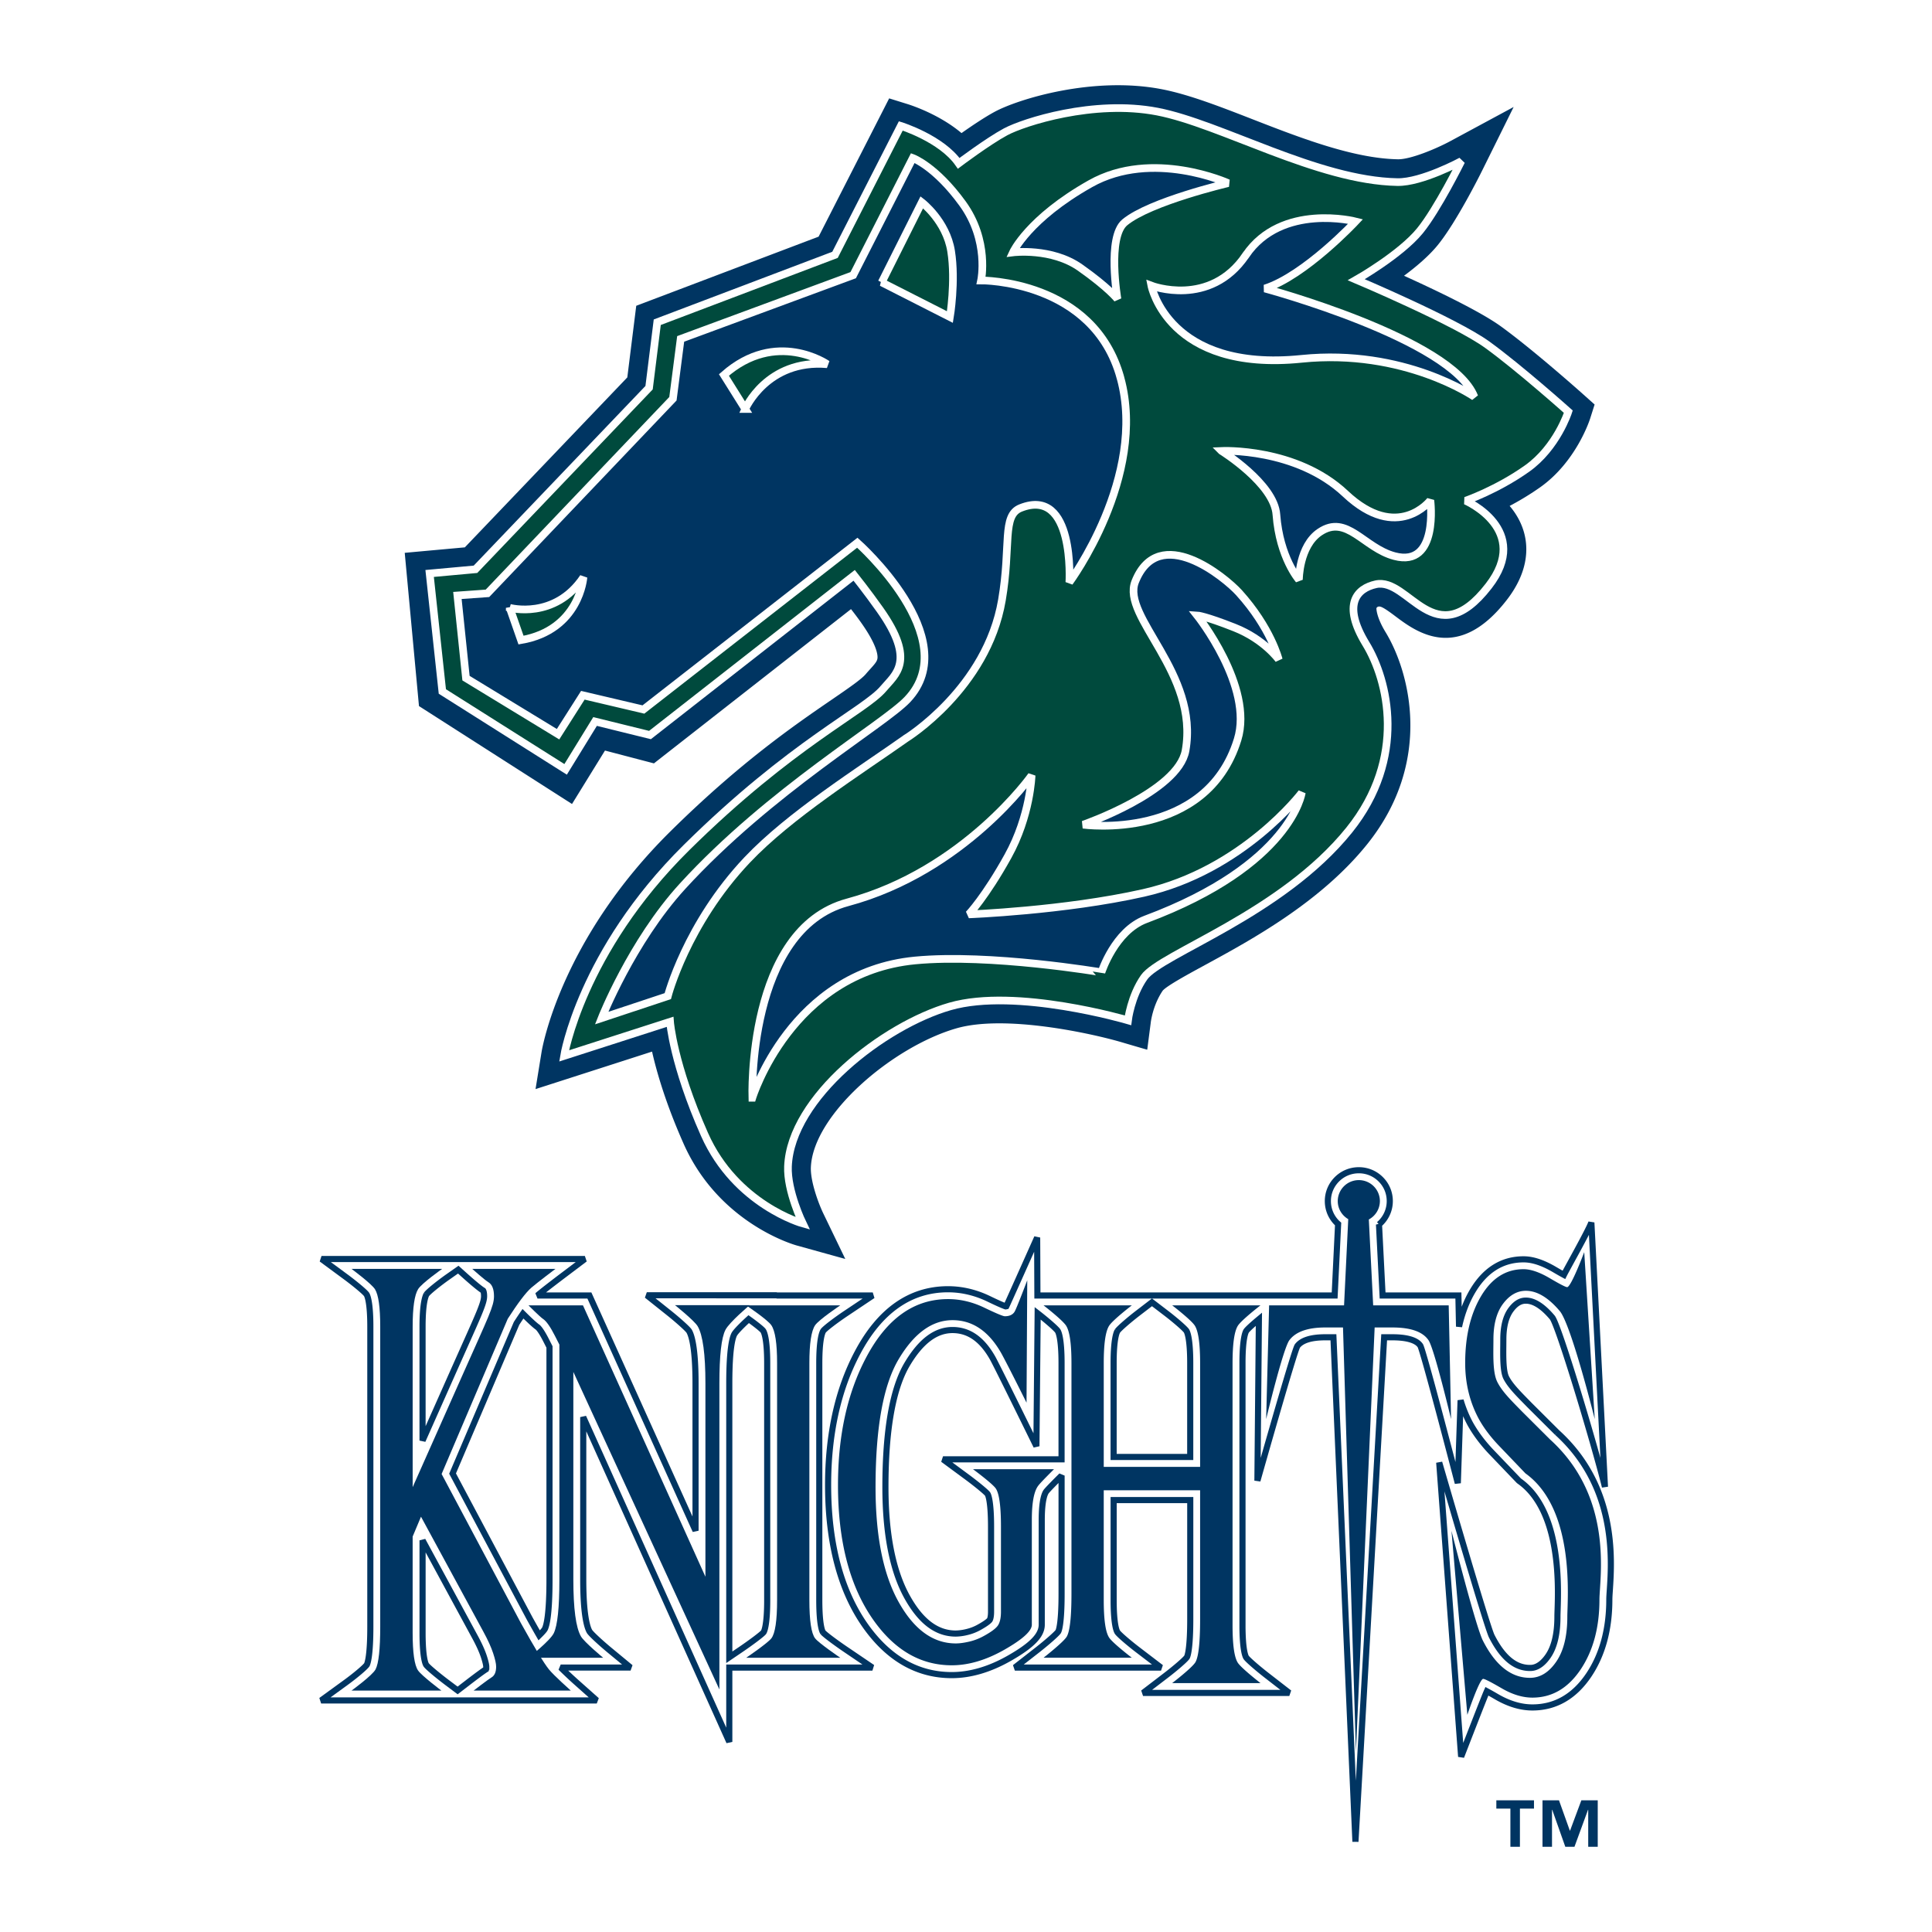 <svg xmlns="http://www.w3.org/2000/svg" width="2500" height="2500" viewBox="0 0 192.756 192.756"><path fill-rule="evenodd" clip-rule="evenodd" fill="#fff" d="M0 0h192.756v192.756H0V0z"/><path d="M82.108 162.857c-.039-.051-.368-.576-.368-3.227v-23.635c0-2.441.309-3.086.399-3.219.203-.27 1.325-1.109 2.246-1.727l2.69-1.799H77.477l.025-.021H64.533l2.196 1.752c.839.668 1.855 1.568 2.025 1.828.239.41.64 1.629.64 5.213v14.697L59.065 129.83l-.262-.58h-5.176l.042-.041c.553-.475 2.326-1.816 2.344-1.83l2.339-1.766H32.078l2.405 1.773c.862.635 1.91 1.498 2.091 1.76.087.143.374.795.374 3.209v29.93c0 2.842-.259 3.619-.348 3.803-.172.26-1.154 1.09-2.112 1.785l-2.449 1.779h27.5l-1.932-1.719a40.945 40.945 0 0 1-1.666-1.561h6.971l-2.106-1.74c-.823-.682-1.82-1.592-1.988-1.859-.234-.408-.628-1.627-.628-5.193v-16.197l14.571 32.408v-7.418H87.04l-2.652-1.797c-.938-.635-2.08-1.478-2.28-1.719zM54.495 133.74l.328.646v23.195c0 3.461-.288 4.576-.46 4.932-.062.123-.275.359-.568.648-.279-.484-.596-1.045-.959-1.699l-7.683-14.445 6.381-14.979c.228-.352.441-.674.642-.965.416.416 1.144 1.125 1.467 1.34.01.009.287.212.852 1.327zm-11.944-4.599c.169-.246 1.166-1.059 2.131-1.74l1.039-.73.735.66c.303.27 1.317 1.17 1.746 1.428.009.014.095.145.095.564 0 .633-.443 1.625-1.914 4.91l-1.086 2.434-3.139 7.061v-11.369c0-2.392.303-3.072.393-3.218zm4.103 38.75l-.997.766-1.027-.771c-.868-.652-1.921-1.521-2.105-1.775-.062-.09-.366-.67-.366-3.199v-9.232c1.771 3.262 5.221 9.623 5.221 9.623.404.742.701 1.395.883 1.941.233.703.252.975.252 1.041a.937.937 0 0 1-.029.262c-.386.238-1.489 1.08-1.832 1.344zm29.891-8.26c0 2.65-.331 3.176-.364 3.223-.204.244-1.347 1.088-2.286 1.725l-1.134.768v-27.322c0-3.426.309-4.537.494-4.895.137-.264.764-.902 1.443-1.521.68.488 1.3.975 1.442 1.162.095.141.404.785.404 3.227v23.633h.001z" fill-rule="evenodd" clip-rule="evenodd" fill="#fff"/><path d="M82.108 162.857c-.039-.051-.368-.576-.368-3.227v-23.635c0-2.441.309-3.086.399-3.219.203-.27 1.324-1.109 2.246-1.727l2.69-1.799h-9.598l.025-.021H64.533l2.196 1.752c.839.668 1.855 1.568 2.025 1.828.239.41.64 1.629.64 5.213v14.697L59.065 129.83l-.262-.58h-5.176l.042-.041c.553-.475 2.326-1.816 2.344-1.83l2.339-1.766H32.078l2.405 1.773c.862.635 1.91 1.498 2.091 1.76.087.143.374.795.374 3.209v29.93c0 2.842-.259 3.619-.348 3.803-.172.26-1.154 1.09-2.112 1.785l-2.449 1.779h27.5l-1.932-1.719a40.945 40.945 0 0 1-1.666-1.561h6.971l-2.106-1.74c-.823-.682-1.82-1.592-1.988-1.859-.234-.408-.628-1.627-.628-5.193v-16.197l14.571 32.408v-7.418H87.041l-2.652-1.797c-.939-.635-2.081-1.478-2.281-1.719M54.495 133.74l.328.646v23.195c0 3.461-.288 4.576-.46 4.932-.063.123-.275.359-.568.648-.279-.484-.596-1.045-.959-1.699l-7.683-14.445 6.381-14.979c.228-.352.441-.674.642-.965.416.416 1.144 1.125 1.467 1.34.01.009.287.212.852 1.327m-11.944-4.599c.169-.246 1.166-1.059 2.131-1.74l1.039-.73.735.66c.303.27 1.317 1.17 1.746 1.428.009.014.095.145.095.564 0 .633-.443 1.625-1.914 4.91l-1.086 2.434-3.139 7.061v-11.369c0-2.392.303-3.072.393-3.218m4.103 38.75l-.997.766-1.027-.771c-.868-.652-1.921-1.521-2.105-1.775-.062-.09-.366-.67-.366-3.199v-9.232c1.771 3.262 5.221 9.623 5.221 9.623.404.742.701 1.395.883 1.941.233.703.252.975.252 1.041a.937.937 0 0 1-.029.262c-.386.238-1.489 1.08-1.832 1.344m29.891-8.26c0 2.65-.331 3.176-.364 3.223-.204.244-1.347 1.088-2.286 1.725l-1.134.768v-27.322c0-3.426.309-4.537.494-4.895.137-.264.764-.902 1.443-1.521.68.488 1.3.975 1.442 1.162.095.141.404.785.404 3.227v23.633h.001z" fill="none" stroke="#003562" stroke-width=".611" stroke-miterlimit="2.613"/><path d="M155.355 142.926l-2.785-2.775-.33-.338c-.854-.871-1.59-1.623-1.969-2.375-.312-.615-.299-2.096-.287-3.178l.004-.627c0-1.297.26-2.299.771-2.977.6-.799 1.131-.891 1.479-.891.805 0 1.689.562 2.627 1.674.621.734 4.135 12.381 5.262 16.906l-1.357-26.369c-.346.92-2.43 4.596-2.738 5.219-.217-.117-.51-.281-.916-.52-1.182-.695-2.199-1.031-3.109-1.031-2.119 0-3.828 1.061-5.076 3.152-.623 1.045-1.074 2.238-1.361 3.561l-.045-2.143-.02-.963h-7.563l-.359-7.088a3.061 3.061 0 0 0 1.076-2.33c0-.822-.32-1.596-.904-2.176a3.07 3.07 0 0 0-2.184-.902c-.826 0-1.602.32-2.186.902-.582.58-.904 1.354-.904 2.176s.322 1.596.904 2.176c.039.039.08.072.119.107l-.346 7.135h-16.209-12.836-.611l-.025-5.781s-2.943 6.59-3.074 6.855a.52.52 0 0 1-.068.012c-.135-.045-.547-.201-1.697-.756-1.316-.633-2.68-.953-4.053-.953-3.776 0-6.821 2.141-9.048 6.361-1.936 3.656-2.917 8.088-2.917 13.172 0 5.803 1.242 10.514 3.693 14.006 2.311 3.291 5.219 4.959 8.644 4.959 1.849 0 3.783-.566 5.748-1.686 2.264-1.291 3.23-2.291 3.23-3.344v-10.457c0-2.094.338-2.688.453-2.838.133-.176.865-.928 1.469-1.523l.057-.057v11.787c0 2.967-.266 3.65-.33 3.773-.188.273-1.223 1.166-2.078 1.834l-2.254 1.758h14.584l-2.311-1.764c-.842-.643-1.863-1.508-2.041-1.77-.088-.139-.375-.777-.375-3.211v-9.965h7.643v11.873c0 2.959-.264 3.666-.33 3.797-.188.277-1.219 1.154-2.07 1.805l-2.309 1.766h11.719l2.873-.002-2.266-1.758c-.842-.654-1.863-1.529-2.041-1.787-.061-.096-.365-.703-.365-3.197v-26.166c0-2.396.287-3.059.373-3.199.127-.189.666-.676 1.264-1.172l-.146 16.105s3.633-12.867 3.988-13.438c.438-.576 1.375-.869 2.787-.869H133.037l2.195 50.326 2.865-50.326H138.918c1.018 0 2.326.146 2.787.838.32.539 3.74 13.715 3.74 13.715l.279-8.268c.236.801.547 1.572.941 2.311.525.951 1.23 1.9 2.104 2.826l2.709 2.828.064.066.074.055c4.111 2.941 3.867 10.357 3.787 12.793-.01.297-.018.531-.018.713 0 1.709-.314 3.033-.934 3.932-.814 1.182-1.564 1.182-1.811 1.182-1.479 0-2.725-1.037-3.811-3.172-.49-.961-5.238-17.324-5.238-17.324l2.189 29.35s2.277-5.883 2.566-6.529c.227.123.537.295.969.547 1.217.709 2.418 1.068 3.572 1.068 2.291 0 4.186-1.09 5.629-3.238 1.357-2.023 2.047-4.557 2.047-7.527 0-.225.023-.57.051-.971.202-3.083.679-10.307-5.259-15.69zm-43.867-10.125c.178-.27 1.197-1.141 2.037-1.787l1.408-1.08 1.416 1.082c.922.705 1.871 1.535 2.027 1.771.088.146.373.811.373 3.209v9.367h-7.643v-9.367c.001-2.392.292-3.053.382-3.195zm-6.328 12.797H94.086l2.403 1.773c.838.619 1.862 1.447 2.042 1.686.035.053.346.588.346 3.258v8.484c0 .562-.102.771-.133.822-.008.01-.17.248-1.051.732a4.666 4.666 0 0 1-1.215.473 4.972 4.972 0 0 1-1.12.154c-1.892 0-3.473-1.184-4.836-3.621-1.448-2.588-2.183-6.285-2.183-10.988 0-5.725.732-9.855 2.176-12.275 1.365-2.287 2.842-3.398 4.518-3.398 1.632 0 2.945.922 4.009 2.809.545.992 4.361 8.783 4.361 8.783l.125-13.26c.832.643 1.832 1.5 2.006 1.764.09.145.377.809.377 3.203v9.602h-.751v-.001z" fill-rule="evenodd" clip-rule="evenodd" fill="#fff"/><path d="M155.355 142.926l-2.785-2.775-.33-.338c-.854-.871-1.59-1.623-1.969-2.375-.312-.615-.299-2.096-.287-3.178l.004-.627c0-1.297.26-2.299.77-2.977.602-.799 1.133-.891 1.48-.891.805 0 1.689.562 2.627 1.674.621.734 4.135 12.381 5.262 16.906l-1.357-26.369c-.346.92-2.43 4.596-2.738 5.219-.217-.117-.51-.281-.916-.52-1.182-.695-2.199-1.031-3.109-1.031-2.119 0-3.828 1.061-5.076 3.152-.623 1.045-1.074 2.238-1.361 3.561l-.045-2.143-.02-.963h-7.563l-.359-7.088a3.061 3.061 0 0 0 1.076-2.33c0-.822-.32-1.596-.904-2.176a3.073 3.073 0 0 0-2.184-.902c-.826 0-1.602.32-2.186.902-.582.58-.904 1.354-.904 2.176s.322 1.596.904 2.176c.039.039.08.072.119.107l-.346 7.135h-16.209-12.836-.611l-.025-5.781s-2.943 6.59-3.074 6.855a.52.52 0 0 1-.068.012c-.135-.045-.547-.201-1.697-.756-1.316-.633-2.681-.953-4.053-.953-3.776 0-6.821 2.141-9.048 6.361-1.936 3.656-2.917 8.088-2.917 13.172 0 5.803 1.242 10.514 3.693 14.006 2.311 3.291 5.219 4.959 8.644 4.959 1.849 0 3.783-.566 5.748-1.686 2.264-1.291 3.23-2.291 3.23-3.344v-10.457c0-2.094.338-2.688.453-2.838.133-.176.865-.928 1.469-1.523l.057-.057v11.787c0 2.967-.266 3.65-.33 3.773-.188.273-1.223 1.166-2.078 1.834l-2.254 1.758h14.584l-2.311-1.764c-.842-.643-1.863-1.508-2.041-1.77-.088-.139-.375-.777-.375-3.211v-9.965h7.643v11.873c0 2.959-.264 3.666-.33 3.797-.188.277-1.219 1.154-2.07 1.805l-2.309 1.766h11.719l2.873-.002-2.266-1.758c-.842-.654-1.863-1.529-2.041-1.787-.061-.096-.365-.703-.365-3.197v-26.166c0-2.396.287-3.059.373-3.199.127-.189.666-.676 1.264-1.172l-.146 16.105s3.633-12.867 3.988-13.438c.438-.576 1.375-.869 2.787-.869H133.037l2.195 50.326 2.865-50.326H138.918c1.018 0 2.326.146 2.787.838.32.539 3.74 13.715 3.74 13.715l.279-8.268c.236.801.547 1.572.941 2.311.525.951 1.23 1.9 2.104 2.826l2.709 2.828.064.066.074.055c4.111 2.941 3.867 10.357 3.787 12.795-.01.295-.018.529-.018.711 0 1.709-.314 3.033-.934 3.932-.814 1.182-1.564 1.182-1.811 1.182-1.479 0-2.725-1.037-3.811-3.172-.49-.961-5.238-17.324-5.238-17.324l2.189 29.35s2.277-5.883 2.566-6.529c.227.123.537.295.969.547 1.217.709 2.418 1.068 3.572 1.068 2.291 0 4.186-1.09 5.629-3.238 1.357-2.023 2.047-4.557 2.047-7.527 0-.225.023-.57.051-.971.202-3.083.679-10.307-5.259-15.69m-43.869-10.125c.18-.27 1.199-1.141 2.039-1.787l1.408-1.08 1.416 1.082c.922.705 1.871 1.535 2.027 1.771.088.146.373.811.373 3.209v9.367h-7.643v-9.367c.001-2.392.292-3.053.38-3.195m-6.326 12.797H94.086l2.403 1.773c.838.619 1.862 1.447 2.042 1.686.035.053.346.588.346 3.258v8.484c0 .562-.102.771-.133.822-.008.01-.172.248-1.051.732a4.666 4.666 0 0 1-1.215.473 4.972 4.972 0 0 1-1.12.154c-1.892 0-3.473-1.184-4.836-3.621-1.448-2.588-2.183-6.285-2.183-10.988 0-5.725.732-9.855 2.176-12.275 1.365-2.287 2.842-3.398 4.518-3.398 1.632 0 2.945.922 4.009 2.809.545.992 4.361 8.783 4.361 8.783l.125-13.26c.832.643 1.832 1.5 2.006 1.764.09.145.377.809.377 3.203v9.602h-.751v-.001z" fill="none" stroke="#003562" stroke-width=".611" stroke-miterlimit="2.613"/><path d="M35.07 168.67s2.091-1.518 2.4-2.115c.31-.596.465-2.02.465-4.268v-29.93c0-1.92-.173-3.16-.519-3.723-.346-.562-2.346-2.037-2.346-2.037h9.043s-2.04 1.436-2.4 2.023c-.361.59-.542 1.836-.542 3.736v16.018l5.029-11.311c2.551-5.736 3.085-6.738 3.085-7.742 0-.709-.189-1.176-.565-1.4-.377-.225-1.603-1.324-1.603-1.324h8.299s-1.809 1.367-2.393 1.867c-.583.504-1.391 1.602-2.364 3.109l-6.6 15.488 7.903 14.861c1.373 2.475 2.307 4.018 2.802 4.631.496.615 2.183 2.115 2.183 2.115h-9.693s1.471-1.129 1.781-1.311c.31-.182.465-.539.465-1.076 0-.295-.101-.744-.302-1.35-.201-.605-.519-1.307-.953-2.102l-6.243-11.508-.833 1.984v9.602c0 1.971.178 3.221.535 3.748.356.529 2.33 2.012 2.33 2.012H35.07v.003z" fill-rule="evenodd" clip-rule="evenodd" fill="#003562"/><path d="M52.728 165.393s2.153-1.684 2.524-2.453.558-2.555.558-5.357v-23.43l-.434-.855c-.465-.916-.859-1.482-1.185-1.699-.326-.217-1.464-1.363-1.464-1.363h5.436L70.38 157.31v-19.285c0-2.922-.258-4.826-.774-5.707-.34-.57-2.26-2.102-2.26-2.102h7.448s-2.013 1.686-2.416 2.465c-.403.777-.604 2.561-.604 5.344v30.533l-14.571-31.68v20.705c0 2.906.252 4.801.759 5.682.33.57 2.214 2.129 2.214 2.129h-7.448v-.001z" fill-rule="evenodd" clip-rule="evenodd" fill="#003562"/><path d="M74.45 165.393s2.126-1.441 2.508-1.934c.382-.494.573-1.77.573-3.828v-23.635c0-1.955-.191-3.215-.573-3.777-.382-.561-2.508-1.984-2.508-1.984h9.384s-2.127 1.424-2.509 1.984c-.382.562-.573 1.822-.573 3.777v23.635c0 2.059.191 3.334.573 3.828.382.492 2.509 1.934 2.509 1.934H74.45z" fill-rule="evenodd" clip-rule="evenodd" fill="#003562"/><path d="M94.584 129.611c1.229 0 2.436.285 3.623.857 1.188.57 1.869.855 2.045.855.453 0 .777-.146.967-.441.191-.293 1.27-3.15 1.27-3.15l-.072 12.213s-1.814-3.646-2.506-4.91c-1.248-2.213-2.875-3.322-4.876-3.322-2.034 0-3.823 1.295-5.366 3.879-1.544 2.588-2.315 6.846-2.315 12.779 0 4.896.769 8.719 2.307 11.467 1.538 2.752 3.438 4.127 5.699 4.127.381 0 .831-.061 1.347-.182a5.617 5.617 0 0 0 1.47-.572c.754-.414 1.225-.773 1.41-1.076s.279-.748.279-1.336v-8.484c0-2.041-.174-3.312-.52-3.814-.346-.5-2.27-1.92-2.27-1.92h8.084s-1.307 1.289-1.564 1.635c-.434.555-.65 1.695-.65 3.426v10.457c0 .621-.91 1.451-2.732 2.49-1.822 1.037-3.575 1.557-5.257 1.557-3.097 0-5.708-1.514-7.835-4.541-2.344-3.338-3.515-7.818-3.515-13.441 0-4.945.934-9.184 2.802-12.713 2.053-3.892 4.779-5.84 8.175-5.84z" fill-rule="evenodd" clip-rule="evenodd" fill="#003562"/><path d="M104.113 165.393s2.012-1.57 2.322-2.115.465-1.967.465-4.268v-23.014c0-1.902-.174-3.141-.52-3.711-.346-.572-2.268-2.051-2.268-2.051h8.811s-1.926 1.479-2.275 2.051c-.354.57-.527 1.809-.527 3.711v10.352h9.615v-10.352c0-1.902-.17-3.141-.512-3.711-.34-.572-2.275-2.051-2.275-2.051h8.811s-1.922 1.479-2.268 2.051c-.346.57-.52 1.809-.52 3.711v26.166c0 1.938.174 3.178.52 3.723s2.268 2.037 2.268 2.037h-8.811s2.025-1.549 2.33-2.102.457-1.98.457-4.281v-12.857h-9.615v10.949c0 1.938.174 3.184.527 3.736.35.555 2.275 2.025 2.275 2.025h-8.81v.001zM144.814 152.73s2.412 9.539 3.135 10.957c1.258 2.475 2.822 3.711 4.691 3.711 1.012 0 1.887-.535 2.625-1.609.738-1.072 1.107-2.568 1.107-4.488 0-1.729.834-10.713-4.182-14.305l-2.709-2.83c-.816-.863-1.467-1.736-1.951-2.619-.898-1.678-1.348-3.529-1.348-5.553 0-2.682.531-4.912 1.594-6.693 1.064-1.781 2.473-2.674 4.229-2.674.723 0 1.592.299 2.609.895 1.016.598 1.598.896 1.742.896.391 0 1.703-3.492 1.703-3.492l1.049 16.658s-2.348-9.43-3.488-10.779-2.27-2.023-3.383-2.023c-.867 0-1.623.428-2.27 1.285-.645.855-.967 2.045-.967 3.566 0 1.367-.104 3.283.391 4.252.496.986 1.426 1.879 2.469 2.949l2.797 2.787c6.416 5.818 4.92 13.893 4.92 15.967 0 2.785-.627 5.111-1.881 6.98-1.256 1.867-2.857 2.803-4.809 2.803-.98 0-2.006-.312-3.074-.936-1.068-.621-1.68-.934-1.836-.934-.371 0-1.58 3.586-1.58 3.586l-1.583-18.357zM144.537 130.234h-7.535l-.434-8.568a2.084 2.084 0 0 0 1.104-1.832 2.098 2.098 0 0 0-2.102-2.094 2.098 2.098 0 0 0-2.102 2.094c0 .771.424 1.438 1.047 1.801l-.418 8.6h-7.477l-.295 11.35s1.682-7.023 2.316-7.873c.635-.846 1.83-1.27 3.584-1.27h1.766l1.291 42.324 1.867-42.324h1.766c1.838 0 3.043.426 3.615 1.283.574.855 2.242 7.859 2.242 7.859l-.235-11.35zM157.996 39.377c-.201-.181-4.998-4.459-8.256-6.818-2.045-1.481-6.432-3.582-9.662-5.045 1.209-.896 2.471-1.962 3.361-3.055 1.885-2.31 4.301-7.167 4.402-7.374 0 0 3.178-6.412 3.176-6.411l-6.312 3.404c-1.422.767-3.986 1.836-5.238 1.814-4.443-.079-9.768-2.152-14.467-3.98-3.291-1.282-6.402-2.492-9.1-3.012-6.863-1.323-14.305.988-16.646 2.246-1.004.539-2.303 1.414-3.324 2.133-2.199-1.859-4.989-2.77-5.376-2.89l-1.842-.573-.874 1.714-6.165 12.081-16.911 6.411-1.284.487-.17 1.359-.722 5.787L46.377 54.61l-3.72.338-2.277.208.211 2.269 1.107 11.915.103 1.105.938.6 12.37 7.915 1.96 1.254 1.22-1.978 2.069-3.354 3.785.992 1.099.288.893-.7 18.769-14.691c.325.413.679.88 1.028 1.375 1.531 2.167 1.641 3.165 1.616 3.493-.023.311-.217.552-.726 1.112-.142.157-.289.318-.438.496-.444.532-1.814 1.47-3.399 2.556-3.635 2.49-9.128 6.253-16.1 13.145-10.929 10.803-12.786 21.585-12.858 22.038l-.597 3.672 3.553-1.143 8.072-2.598c.469 2.072 1.383 5.219 3.149 9.195 3.515 7.91 10.957 10.057 11.272 10.145 0 0 4.858 1.35 4.856 1.348l-2.186-4.529c-.512-1.059-1.301-3.246-1.246-4.611.216-5.279 8.167-12.039 14.523-13.869 4.871-1.404 13.539.523 16.466 1.383 0 0 2.568.758 2.57.748l.344-2.646c.002-.018.174-1.729 1.201-3.246.432-.496 2.555-1.65 4.264-2.58 4.578-2.49 11.496-6.252 16.135-12.028 6.611-8.229 4.264-17.173 1.832-21.161-.957-1.572-.908-2.4-.91-2.385.102-.238.408-.158.393-.154.303.059 1.066.63 1.527.977 2.012 1.51 6.199 4.653 11.076-1.636 2.15-2.768 2.146-5.125 1.764-6.615-.281-1.104-.832-2.025-1.467-2.777a27.947 27.947 0 0 0 3.047-1.861c3.578-2.534 4.928-6.679 4.984-6.854l.445-1.401-1.098-.983z" fill-rule="evenodd" clip-rule="evenodd" fill="#003562"/><path d="M44.133 68.988l-1.268-11.773 4.574-.417 17.32-18.118.815-6.531 17.735-6.723 6.564-12.864s4.053 1.261 5.778 3.734c0 0 2.918-2.198 4.686-3.147 1.768-.949 8.781-3.238 15.127-2.015 6.348 1.224 15.967 6.891 23.961 7.034 2.43.043 6.367-2.088 6.367-2.088s-2.381 4.807-4.125 6.945c-1.957 2.396-6.35 4.885-6.35 4.885s9.879 4.173 13.08 6.491c3.199 2.317 8.074 6.672 8.074 6.672s-1.135 3.564-4.131 5.686-6.115 3.199-6.115 3.199 6.654 2.898 2.289 8.517c-5.389 6.949-7.949-.913-11.25-.181-1.869.415-3.408 1.97-.98 5.952 2.207 3.622 4.117 11.362-1.664 18.558-6.768 8.424-18.822 12.35-20.477 14.709-1.312 1.873-1.605 4.283-1.605 4.283s-11.154-3.287-17.75-1.387c-6.595 1.898-15.888 9.084-16.171 15.963-.101 2.461 1.471 5.693 1.471 5.693s-6.678-1.855-9.797-8.875c-3.119-7.018-3.44-11.244-3.44-11.244l-10.572 3.402s1.686-10.38 12.213-20.786C79.02 74.156 86.3 70.9 88.139 68.703c1.192-1.425 3.292-2.729-.34-7.867-1.264-1.788-2.578-3.436-2.578-3.436L64.849 73.334l-5.479-1.351-2.938 4.776-12.299-7.771z" fill-rule="evenodd" clip-rule="evenodd" fill="#004a3d" stroke="#fff" stroke-width=".764" stroke-miterlimit="2.613"/><path d="M111.801 37.735c-2.674-9.845-13.916-9.755-13.916-9.755s.848-3.96-1.856-7.68c-2.704-3.72-4.96-4.533-4.96-4.533l-5.946 11.687-17.213 6.359-.772 5.971-18.504 19.412-2.998.214.857 8.248 9.184 5.594 2.474-3.887 6.043 1.422 21.342-16.64s10.784 9.529 4.996 15.644c-2.355 2.489-13.68 9.056-22.439 18.633-5.073 5.547-8.068 13.152-8.068 13.152l6.601-2.191s1.839-7.163 7.921-13.591c4.241-4.482 11.211-8.86 15.843-12.129-.014.032 0 0 0 0s8.068-4.969 9.572-13.792c.934-5.476-.025-8.442 1.869-9.192 5.428-2.151 4.859 7.417 4.859 7.417s7.787-10.517 5.111-20.363z" fill-rule="evenodd" clip-rule="evenodd" fill="#003562" stroke="#fff" stroke-width=".764" stroke-miterlimit="2.613"/><path d="M87.965 28.171l4.004-7.989s2.447 1.871 2.924 4.879-.119 6.571-.119 6.571l-6.809-3.461zM50.857 60.644s4.484 1.219 7.354-3.046c0 0-.371 5.26-6.229 6.265l-1.125-3.219z" fill-rule="evenodd" clip-rule="evenodd" fill="#004a3d" stroke="#fff" stroke-width=".764" stroke-miterlimit="2.613"/><path d="M101.059 25.181s3.867-.489 6.715 1.523c2.85 2.012 3.717 3.133 3.717 3.133s-1.055-6.182.732-7.655c2.539-2.094 10.307-3.91 10.307-3.91s-7.543-3.434-13.736.055c-6.196 3.488-7.735 6.854-7.735 6.854zM113.26 58.031c2.357-5.906 8.984-.416 10.359 1.104 3.18 3.516 3.963 6.674 3.963 6.674s-1.439-2.017-4.404-3.191c-2.963-1.174-3.738-1.218-3.738-1.218s5.666 7.119 4.035 12.383c-3.145 10.197-15.406 8.497-15.406 8.497s9.479-3.282 10.215-7.396c1.372-7.742-6.43-13.332-5.024-16.853z" fill-rule="evenodd" clip-rule="evenodd" fill="#003562" stroke="#fff" stroke-width=".764" stroke-miterlimit="2.613"/><path d="M75.062 109.523s-.572-16.782 9.501-19.494c11.655-3.138 18.36-12.661 18.36-12.661s-.107 3.989-2.359 8.056c-2.252 4.066-3.915 5.804-3.915 5.804s9.507-.356 17.438-2.14c9.92-2.232 15.791-10.001 15.791-10.001s-1.018 7.2-15.568 12.635c-3.096 1.157-4.418 5.285-4.418 5.285S98.749 95.116 91.3 95.826c-12.384 1.182-16.238 13.697-16.238 13.697zM121.871 44.987s7.453-.352 12.361 4.271c5.213 4.91 8.475.667 8.475.667s.869 6.736-3.572 5.56c-3.086-.817-4.754-4.233-7.473-2.393-2.064 1.397-2.068 4.752-2.068 4.752s-1.922-2.209-2.246-6.484c-.198-3.091-5.477-6.373-5.477-6.373zM124.293 25.467c3.58-5.272 10.957-3.372 10.957-3.372s-5.057 5.41-9.053 6.69c0 0 18.652 5.025 20.902 10.803 0 0-7.008-4.83-17.238-3.787-13.324 1.359-14.99-7.3-14.99-7.3s5.844 2.239 9.422-3.034z" fill-rule="evenodd" clip-rule="evenodd" fill="#003562" stroke="#fff" stroke-width=".764" stroke-miterlimit="2.613"/><path d="M74.351 40.804s2.172-4.985 8.183-4.465c0 0-5.091-3.531-10.308 1.073l2.125 3.392z" fill-rule="evenodd" clip-rule="evenodd" fill="#004a3d" stroke="#fff" stroke-width=".764" stroke-miterlimit="2.613"/><path d="M153.045 180.445h-1.402v3.807h-.951v-3.807h-1.402v-.826h3.756v.826h-.001zm6.361 3.807h-.949v-3.686h-.021l-1.35 3.686h-.916l-1.303-3.686h-.023v3.686h-.949v-4.633h1.646l1.082 3.027h.021l1.127-3.027h1.635v4.633z" fill-rule="evenodd" clip-rule="evenodd" fill="#003562"/></svg>